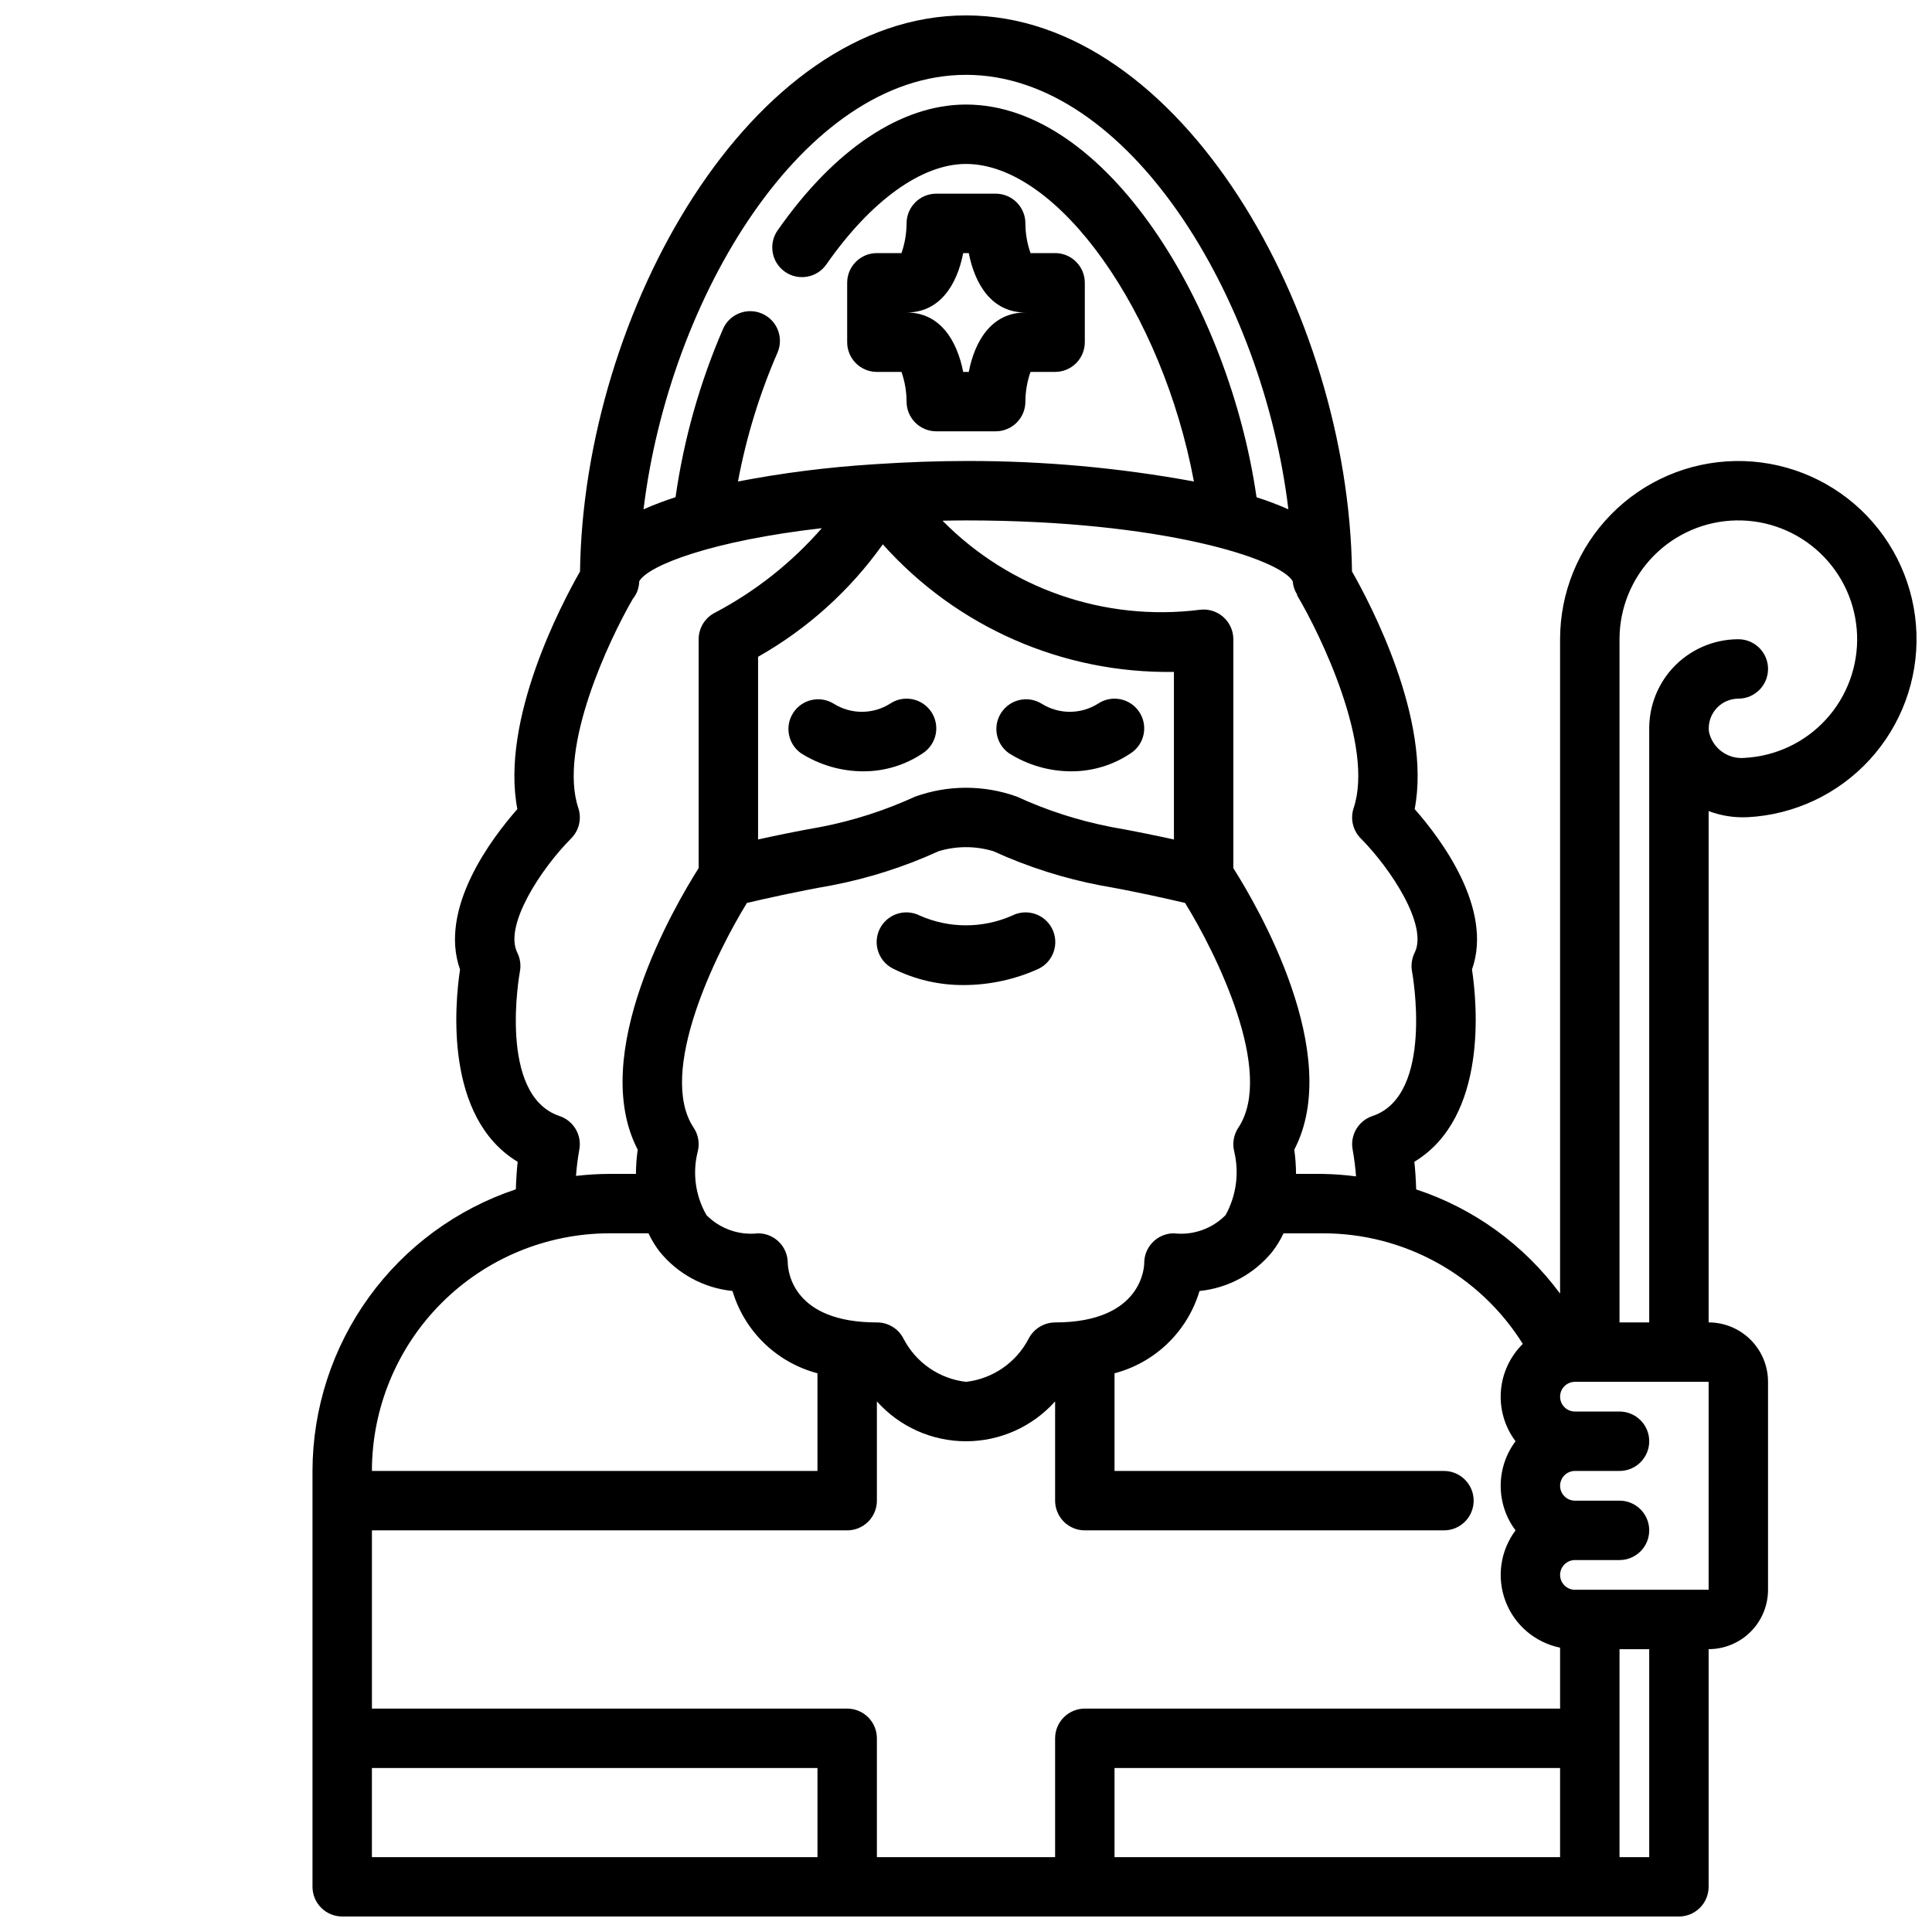 <?xml version="1.0" encoding="UTF-8"?>
<!-- Uploaded to: ICON Repo, www.iconrepo.com, Generator: ICON Repo Mixer Tools -->
<svg width="800px" height="800px" version="1.1" viewBox="144 144 512 512" xmlns="http://www.w3.org/2000/svg">
 <defs>
  <clipPath id="a">
   <path d="m226 148.09h425.9v503.81h-425.9z"/>
  </clipPath>
 </defs>
 <path d="m380.73 400.73c5.785 2.875 12.164 4.356 18.625 4.32 6.867-0.004 13.652-1.477 19.902-4.32 1.883-0.922 3.32-2.562 3.992-4.547 0.672-1.988 0.523-4.164-0.414-6.039-0.938-1.879-2.586-3.305-4.582-3.961-1.992-0.656-4.164-0.488-6.035 0.465-7.789 3.434-16.66 3.434-24.449 0-1.871-0.953-4.043-1.121-6.035-0.465-1.992 0.656-3.641 2.082-4.582 3.961-0.938 1.875-1.086 4.051-0.414 6.039 0.672 1.984 2.109 3.625 3.992 4.547z"/>
 <path d="m372.82 348.41c5.633 0.008 11.137-1.676 15.801-4.836 3.617-2.41 4.594-7.301 2.18-10.918-2.414-3.617-7.301-4.594-10.918-2.18-4.57 2.879-10.387 2.879-14.957 0-3.621-2.219-8.348-1.164-10.684 2.383-2.336 3.543-1.441 8.301 2.023 10.754 4.953 3.133 10.695 4.797 16.555 4.797z"/>
 <path d="m427.93 348.41c5.629 0.008 11.137-1.676 15.797-4.836 3.617-2.41 4.594-7.301 2.18-10.918-2.41-3.617-7.301-4.594-10.918-2.18-4.57 2.879-10.387 2.879-14.957 0-3.621-2.219-8.344-1.164-10.684 2.383-2.336 3.543-1.438 8.301 2.027 10.754 4.953 3.133 10.691 4.797 16.555 4.797z"/>
 <path d="m376.38 242.56h6.519c0.887 2.531 1.344 5.191 1.352 7.871 0 2.09 0.828 4.09 2.305 5.566 1.477 1.477 3.481 2.305 5.566 2.305h15.746c2.086 0 4.09-0.828 5.566-2.305 1.477-1.477 2.305-3.477 2.305-5.566 0.012-2.68 0.469-5.34 1.355-7.871h6.516c2.09 0 4.09-0.828 5.566-2.305 1.477-1.477 2.309-3.481 2.309-5.566v-15.746c0-2.086-0.832-4.09-2.309-5.566-1.477-1.477-3.477-2.305-5.566-2.305h-6.519 0.004c-0.887-2.531-1.348-5.191-1.355-7.871 0-2.09-0.828-4.09-2.305-5.566-1.477-1.477-3.481-2.309-5.566-2.309h-15.746c-4.348 0-7.871 3.527-7.871 7.875-0.012 2.68-0.469 5.34-1.352 7.871h-6.519c-4.348 0-7.871 3.523-7.871 7.871v15.746c0 2.086 0.828 4.09 2.305 5.566 1.477 1.477 3.477 2.305 5.566 2.305zm22.875-31.488h1.48c1.637 8.352 6.141 15.742 15.004 15.742-8.863 0-13.383 7.391-15.004 15.742h-1.48c-1.637-8.352-6.141-15.742-15.004-15.742 8.863 0 13.383-7.391 15.004-15.742z"/>
 <g clip-path="url(#a)">
  <path d="m607.13 360.57c12.367-0.645 23.988-6.117 32.355-15.246 8.371-9.129 12.82-21.18 12.391-33.559-0.43-12.379-5.703-24.09-14.684-32.617-8.984-8.527-20.957-13.184-33.34-12.969-12.383 0.215-24.184 5.281-32.867 14.117-8.68 8.832-13.547 20.719-13.547 33.105v173.42c-9.547-12.934-22.871-22.582-38.137-27.617-0.078-2.731-0.262-5.25-0.48-7.32 19.516-11.809 16.617-41.996 15.273-50.957 5.731-16.191-8.414-34.824-15.191-42.508 4.535-23.695-11.809-54.562-16.609-62.977-0.926-68.637-45.27-147.36-102.29-147.36-57.027 0-101.37 78.719-102.29 147.37-4.801 8.398-21.145 39.266-16.609 62.977-6.777 7.684-20.926 26.316-15.191 42.508-1.348 8.957-4.242 39.156 15.273 50.957-0.219 2.062-0.402 4.566-0.48 7.289h-0.004c-15.668 5.227-29.301 15.238-38.969 28.629s-14.887 29.48-14.918 46v110.21c0 2.086 0.832 4.09 2.309 5.566 1.477 1.477 3.477 2.305 5.566 2.305h354.24c2.09 0 4.09-0.828 5.566-2.305 1.477-1.477 2.309-3.481 2.309-5.566v-62.977c4.176 0 8.18-1.66 11.133-4.609 2.949-2.953 4.609-6.957 4.609-11.133v-55.105c0-4.176-1.66-8.18-4.609-11.133-2.953-2.953-6.957-4.613-11.133-4.613v-135.51c3.293 1.246 6.809 1.797 10.328 1.621zm-59.57 139.58c-3.391 3.34-5.457 7.793-5.812 12.539-0.355 4.742 1.027 9.457 3.887 13.258-2.559 3.41-3.938 7.551-3.938 11.809 0 4.258 1.379 8.402 3.938 11.809-4.047 5.398-5.047 12.488-2.652 18.793s7.852 10.945 14.457 12.293v16.148h-125.95c-4.348 0-7.875 3.523-7.875 7.871v31.488h-47.23v-31.488c0-2.09-0.828-4.09-2.305-5.566-1.477-1.477-3.481-2.305-5.566-2.305h-125.95v-47.234h125.95c2.086 0 4.09-0.828 5.566-2.305 1.477-1.477 2.305-3.481 2.305-5.566v-26.309c6.008 6.723 14.598 10.566 23.617 10.566 9.016 0 17.605-3.844 23.613-10.566v26.309c0 2.086 0.832 4.09 2.309 5.566 1.477 1.477 3.477 2.305 5.566 2.305h95.172c4.348 0 7.871-3.523 7.871-7.871 0-4.348-3.523-7.871-7.871-7.871h-87.301v-25.883c10.797-2.844 19.332-11.105 22.52-21.809 7.582-0.766 14.539-4.527 19.328-10.453 1.148-1.5 2.133-3.121 2.934-4.832h10.32c21.578-0.07 41.66 11.012 53.098 29.305zm9.879 112.39v23.617h-118.08v-23.617zm-229.61-169.68c-9.746-14.609 5.961-46.336 14.113-59.566 4.481-1.055 13.32-3.062 22.355-4.637l0.004-0.004c9.809-1.875 19.355-4.922 28.441-9.074 4.731-1.43 9.781-1.43 14.516 0 9.078 4.148 18.625 7.199 28.434 9.074 9.047 1.574 17.895 3.582 22.363 4.637 8.172 13.219 23.891 44.871 14.113 59.566v0.004c-1.234 1.848-1.629 4.137-1.086 6.297 1.359 5.707 0.547 11.715-2.281 16.852-3.578 3.633-8.633 5.418-13.699 4.836-4.348 0-7.871 3.523-7.871 7.871 0 0.645-0.27 15.742-23.617 15.742-2.957 0.023-5.66 1.68-7.019 4.309-3.285 6.336-9.504 10.625-16.594 11.438-7.059-0.82-13.254-5.086-16.531-11.391-1.34-2.684-4.09-4.371-7.086-4.356-22.043 0-23.539-13.211-23.617-15.742 0-2.086-0.828-4.09-2.305-5.566-1.477-1.477-3.481-2.305-5.566-2.305-5.055 0.57-10.09-1.203-13.668-4.82-2.941-5.113-3.773-11.176-2.312-16.891 0.539-2.152 0.145-4.43-1.086-6.273zm50.129-154.61c19.578 21.949 47.738 34.289 77.145 33.812v44.414c-4.723-1.031-10.578-2.258-16.703-3.328v-0.004c-8.59-1.676-16.949-4.367-24.898-8.02-8.727-3.148-18.277-3.148-27.004 0-7.953 3.652-16.312 6.34-24.906 8.012-6.117 1.07-11.996 2.297-16.695 3.328v-48.414 0.004c13.07-7.394 24.355-17.566 33.062-29.805zm108.63 9.801c0.098 1.281 0.516 2.519 1.215 3.598l-0.094 0.062c6.047 10.086 20.539 39.879 15.02 56.434l-0.004 0.004c-0.938 2.824-0.203 5.938 1.898 8.043 7.871 7.934 17.895 23.051 14.273 30.285-0.77 1.562-1.008 3.336-0.68 5.047 0.062 0.332 5.953 32.746-10.508 38.242-3.773 1.258-6.012 5.137-5.219 9.035 0.41 2.301 0.699 4.621 0.875 6.953-2.953-0.387-5.926-0.605-8.906-0.656h-7 0.004c-0.012-2.148-0.164-4.293-0.465-6.422 13.152-25.301-9.723-64.48-16.152-74.609v-60.664c0-2.281-0.992-4.449-2.715-5.945-1.723-1.496-4.008-2.168-6.269-1.848-25.133 3.148-50.297-5.582-68.082-23.617 2.055-0.039 4.094-0.078 6.219-0.078 52.039 0 83.301 10.234 86.59 16.137zm-86.59-134.22c43.113 0 78.719 59.152 85.434 115.14-2.754-1.215-5.57-2.281-8.438-3.195-7.234-50.254-39.551-104.07-76.996-104.07-17.184 0-34.914 11.848-49.926 33.355v-0.004c-1.195 1.715-1.66 3.832-1.293 5.891s1.535 3.887 3.25 5.082c3.57 2.488 8.48 1.609 10.969-1.957 11.809-16.926 25.285-26.625 37-26.625 24.512 0 52.105 39.535 60.402 84.152-19.926-3.668-40.145-5.488-60.402-5.43-7.266 0-15.516 0.277-24.074 0.844v-0.004c-0.234 0.008-0.469 0.027-0.699 0.055-11.969 0.758-23.879 2.269-35.652 4.535 2.199-11.742 5.711-23.199 10.477-34.156 1.711-3.981-0.113-8.594-4.082-10.324-3.969-1.734-8.594 0.066-10.348 4.027-6.168 14.242-10.406 29.25-12.594 44.617-2.883 0.922-5.711 1.992-8.48 3.211 6.769-55.992 42.336-115.14 85.453-115.14zm-107.72 275.93c-16.461-5.512-10.57-37.91-10.508-38.242 0.332-1.711 0.094-3.484-0.68-5.047-3.621-7.234 6.375-22.348 14.273-30.285 2.102-2.106 2.836-5.219 1.898-8.043-5.336-16.004 8.102-44.492 14.438-55.426v-0.004c0.816-0.984 1.359-2.168 1.574-3.43 0.07-0.41 0.117-0.824 0.133-1.238 2.363-4.25 19.461-10.777 48.383-14.074-7.969 9.137-17.555 16.723-28.277 22.379-2.672 1.332-4.359 4.062-4.363 7.047v60.66c-6.43 10.133-29.309 49.309-16.152 74.609v0.004c-0.297 2.129-0.453 4.273-0.465 6.422h-6.996c-2.973 0.012-5.945 0.191-8.895 0.535 0.172-2.301 0.461-4.59 0.863-6.863 0.777-3.891-1.465-7.75-5.227-9.004zm13.258 31.078h10.32c0.801 1.711 1.785 3.332 2.934 4.832 4.789 5.926 11.75 9.688 19.328 10.453 3.188 10.703 11.723 18.965 22.52 21.809v25.883h-118.08c0.02-16.699 6.66-32.707 18.465-44.512 11.809-11.805 27.812-18.445 44.512-18.465zm-62.977 141.7h118.08v23.617h-118.08zm338.5 23.617h-7.871v-55.105h7.871zm15.742-70.848h-35.422c-2.172 0-3.938-1.766-3.938-3.938s1.766-3.938 3.938-3.938h11.809c4.348 0 7.871-3.523 7.871-7.871s-3.523-7.871-7.871-7.871h-11.809c-2.172 0-3.938-1.762-3.938-3.938 0-2.172 1.766-3.934 3.938-3.934h11.809c4.348 0 7.871-3.527 7.871-7.875 0-4.348-3.523-7.871-7.871-7.871h-11.809c-2.172 0-3.938-1.762-3.938-3.934 0-2.176 1.766-3.938 3.938-3.938h35.426zm-9.664-244.11c-3.859 4.293-6.019 9.84-6.078 15.609v157.65h-7.871v-181.05c0-8.258 3.238-16.184 9.027-22.074 5.785-5.887 13.652-9.27 21.91-9.414 8.254-0.145 16.234 2.961 22.223 8.645 5.992 5.68 9.508 13.488 9.797 21.742 0.289 8.25-2.676 16.285-8.254 22.371-5.578 6.086-13.324 9.738-21.57 10.172-4.465 0.418-8.531-2.586-9.445-6.977 0-0.25-0.039-0.504-0.039-0.746v-0.172c0.039-4.309 3.531-7.785 7.84-7.805 4.348 0 7.871-3.523 7.871-7.871s-3.523-7.871-7.871-7.871c-6.684 0.004-13.055 2.836-17.539 7.793z"/>
 </g>
</svg>